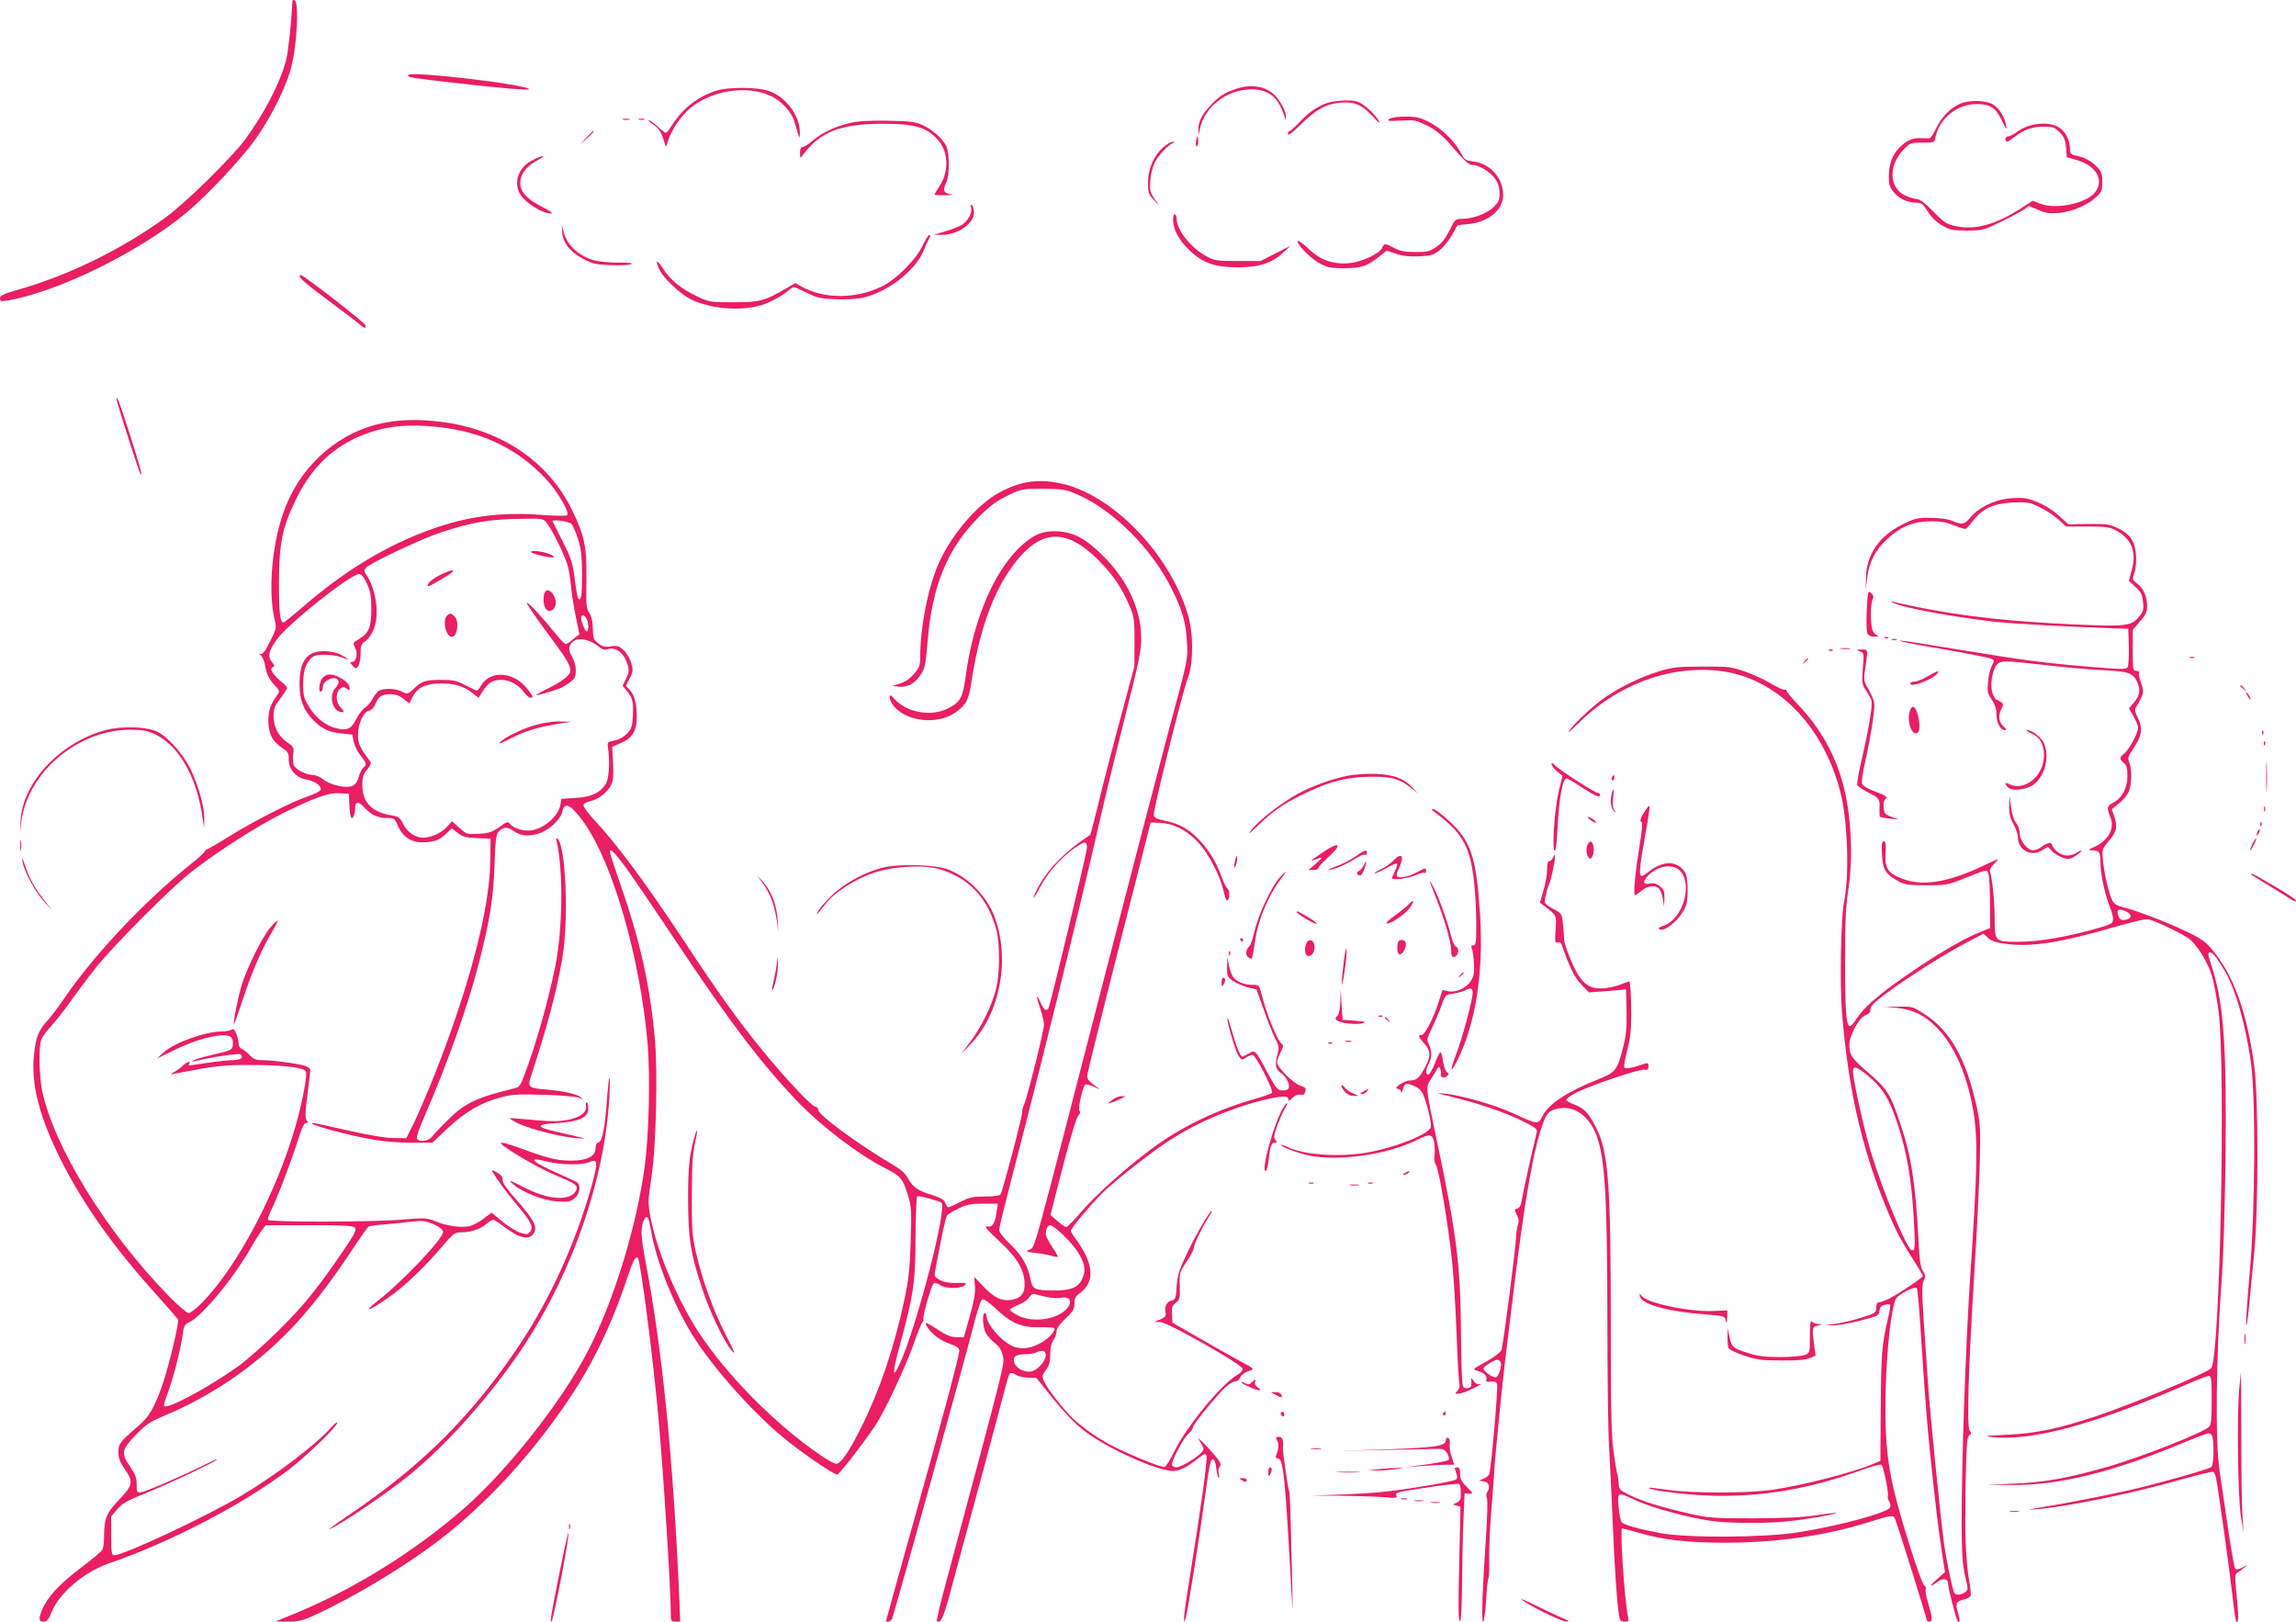 <?xml version="1.0" standalone="no"?>
<!DOCTYPE svg PUBLIC "-//W3C//DTD SVG 20010904//EN"
 "http://www.w3.org/TR/2001/REC-SVG-20010904/DTD/svg10.dtd">
<svg version="1.0" xmlns="http://www.w3.org/2000/svg"
 width="1280pt" height="904pt" viewBox="0 0 1280 904"
 preserveAspectRatio="xMidYMid meet">
<g transform="translate(0,904) scale(0.1,-0.1)"
fill="#e91e63" stroke="none">
<path d="M1630 9033 c-6 -124 -23 -282 -35 -328 -34 -129 -119 -293 -228 -442
-73 -99 -326 -348 -437 -430 -244 -180 -546 -328 -833 -409 -79 -23 -97 -31
-97 -47 0 -17 5 -18 43 -12 278 47 733 270 996 489 116 97 307 300 383 407 79
110 157 262 193 373 40 127 57 406 24 406 -5 0 -9 -3 -9 -7z"/>
<path d="M2276 8622 c-8 -13 13 -16 284 -47 246 -28 397 -40 390 -32 -25 28
-660 102 -674 79z"/>
<path d="M6895 8546 c-63 -20 -97 -41 -141 -88 -52 -53 -74 -97 -73 -140 l1
-33 7 35 c25 124 150 221 286 222 98 0 153 -44 186 -152 7 -24 7 -24 8 -2 1
31 -31 91 -66 125 -49 46 -127 59 -208 33z"/>
<path d="M3985 8532 c-104 -36 -185 -102 -248 -204 -10 -16 -21 -28 -26 -28
-4 0 -25 16 -45 35 -21 19 -43 35 -49 35 -6 0 4 -11 24 -24 34 -23 48 -46 65
-106 6 -23 8 -21 20 19 17 57 74 139 124 180 121 97 309 127 441 69 62 -26
124 -93 139 -150 7 -23 16 -54 20 -68 8 -23 8 -23 9 9 2 94 -77 201 -173 234
-68 23 -233 23 -301 -1z"/>
<path d="M7399 8466 c-57 -20 -102 -52 -153 -106 -26 -27 -51 -50 -56 -50 -6
0 -10 -8 -10 -17 0 -12 25 7 73 54 86 85 140 114 223 121 75 6 117 -12 174
-74 22 -24 40 -41 40 -38 0 15 -47 69 -83 95 -35 25 -49 29 -106 29 -36 -1
-82 -7 -102 -14z"/>
<path d="M10934 8464 c-56 -20 -111 -76 -141 -141 -14 -29 -30 -53 -36 -54 -7
-1 -28 0 -47 1 -49 2 -82 -13 -122 -54 -40 -41 -58 -92 -58 -164 0 -40 5 -57
27 -83 31 -37 78 -59 126 -59 30 0 38 -6 64 -49 20 -31 48 -59 79 -77 44 -26
58 -29 139 -29 87 0 94 2 189 48 54 26 111 57 128 68 l29 21 52 -22 c42 -19
63 -21 115 -17 75 7 164 45 210 90 28 27 32 37 32 84 0 46 -4 56 -33 86 -34
33 -66 50 -119 61 -23 5 -28 12 -28 37 0 47 -26 97 -62 119 -59 36 -167 24
-235 -26 -17 -13 -39 -24 -47 -24 -9 0 -16 -7 -16 -15 0 -22 13 -19 54 14 48
38 97 55 164 55 46 0 56 -4 84 -31 25 -26 32 -42 36 -85 l4 -54 58 -17 c107
-31 152 -113 100 -179 -48 -62 -217 -97 -304 -64 l-44 17 -63 -41 c-142 -92
-259 -124 -365 -101 -53 12 -66 20 -126 82 -44 45 -75 69 -90 69 -13 0 -42 9
-66 20 -90 41 -96 164 -12 254 38 40 40 41 106 41 68 0 68 0 74 30 22 106 121
185 230 185 75 0 107 -21 141 -93 24 -51 28 -56 23 -27 -8 46 -33 88 -66 113
-36 27 -128 32 -184 11z"/>
<path d="M7745 8377 c-15 -12 -6 -13 64 -9 76 4 86 2 145 -27 45 -22 80 -50
118 -92 102 -116 116 -129 140 -129 35 0 100 -41 125 -79 16 -23 23 -49 23
-79 0 -38 -5 -49 -35 -78 -39 -36 -115 -64 -175 -64 -36 0 -39 -3 -69 -64 -22
-44 -43 -72 -73 -92 -37 -26 -50 -29 -117 -29 -59 0 -85 5 -119 23 -53 27 -55
27 -67 0 -14 -32 -115 -79 -184 -85 -88 -8 -160 17 -224 78 -28 27 -55 48 -60
46 -19 -6 61 -91 113 -121 50 -28 63 -31 145 -31 97 1 125 10 198 68 l39 30
49 -17 c36 -13 71 -17 128 -15 71 4 83 7 118 35 21 17 52 55 68 85 l31 54 60
6 c113 11 194 79 194 163 -1 95 -73 175 -168 186 -42 5 -47 9 -69 50 -34 64
-109 136 -177 170 -49 25 -71 30 -131 30 -44 0 -78 -5 -90 -13z"/>
<path d="M3473 8373 c9 -2 25 -2 35 0 9 3 1 5 -18 5 -19 0 -27 -2 -17 -5z"/>
<path d="M3563 8373 c9 -2 23 -2 30 0 6 3 -1 5 -18 5 -16 0 -22 -2 -12 -5z"/>
<path d="M4742 8355 c-82 -18 -157 -53 -210 -98 -24 -21 -50 -37 -58 -37 -9 0
-14 -11 -14 -32 1 -32 1 -32 15 -13 96 130 211 175 447 175 173 0 235 -17 298
-80 68 -68 75 -182 16 -270 -14 -22 -26 -42 -26 -45 0 -3 28 -4 63 -3 35 1 48
3 29 5 -41 5 -48 22 -28 62 20 38 21 159 2 204 -17 41 -76 94 -135 121 -39 17
-70 21 -191 23 -98 2 -165 -2 -208 -12z"/>
<path d="M3269 8273 l-34 -38 38 34 c20 19 37 36 37 38 0 8 -8 0 -41 -34z"/>
<path d="M6668 8255 c-3 -14 -1 -28 3 -31 5 -3 9 9 9 25 0 38 -6 40 -12 6z"/>
<path d="M6486 8220 c-54 -47 -86 -122 -86 -197 0 -56 3 -66 30 -95 l31 -33
-27 40 c-23 35 -25 47 -21 100 2 33 14 78 25 100 21 41 75 98 102 108 12 4 12
6 -2 6 -10 1 -33 -13 -52 -29z"/>
<path d="M2972 8149 c-77 -38 -109 -115 -77 -183 24 -51 124 -116 178 -116 13
0 -7 15 -53 38 -80 40 -120 84 -120 131 0 48 34 94 90 124 61 32 46 37 -18 6z"/>
<path d="M5413 7886 c11 -28 -18 -83 -55 -102 -18 -10 -60 -26 -93 -35 l-60
-18 45 0 c89 -1 180 62 180 125 0 18 -5 36 -12 40 -8 5 -9 2 -5 -10z"/>
<path d="M6540 7814 c0 -54 33 -114 93 -171 74 -70 140 -93 267 -93 120 0 187
22 252 80 l43 40 -83 -42 -84 -43 -126 0 c-118 0 -131 2 -177 27 -84 44 -165
146 -165 207 0 11 -4 23 -10 26 -6 4 -10 -9 -10 -31z"/>
<path d="M3134 7747 c5 -63 44 -112 121 -152 50 -26 72 -30 149 -33 50 -2 101
0 114 5 15 6 -8 9 -70 9 -51 0 -113 6 -137 13 -90 26 -155 89 -172 170 -7 32
-8 31 -5 -12z"/>
<path d="M5141 7666 c-36 -74 -142 -181 -219 -220 -145 -73 -325 -75 -453 -4
l-35 20 -50 -29 c-121 -71 -148 -78 -294 -78 -132 0 -137 1 -204 33 -89 42
-151 93 -190 155 -35 56 -47 48 -17 -11 25 -48 116 -133 173 -161 127 -61 321
-69 433 -17 33 15 77 40 97 56 20 17 40 30 44 30 3 0 36 -14 72 -32 56 -28 78
-33 160 -36 55 -3 119 1 151 8 135 30 289 146 337 256 14 33 29 67 35 77 6 11
6 17 0 17 -6 0 -24 -29 -40 -64z"/>
<path d="M1670 7502 c0 -14 49 -55 191 -160 74 -55 143 -108 153 -117 18 -18
33 -15 21 5 -13 20 -301 244 -352 274 -7 4 -13 3 -13 -2z"/>
<path d="M650 6813 c0 -14 123 -399 132 -413 17 -27 0 37 -63 233 -52 163 -69
208 -69 180z"/>
<path d="M2147 6684 c-243 -44 -456 -222 -553 -464 -76 -186 -103 -470 -62
-639 10 -40 8 -48 -23 -110 -35 -70 -46 -83 -64 -75 -5 3 -2 -1 8 -9 10 -8 21
-32 24 -53 7 -48 23 -81 58 -118 24 -26 25 -30 11 -50 -38 -52 -49 -84 -50
-141 -1 -72 22 -118 77 -154 33 -22 37 -29 37 -67 0 -54 42 -101 99 -110 46
-7 86 -36 78 -57 -3 -8 -36 -25 -73 -37 -88 -30 -301 -138 -434 -221 -58 -36
-113 -69 -122 -72 -10 -4 -18 -10 -18 -15 0 -4 -37 -38 -82 -74 -251 -200
-535 -501 -703 -748 -32 -47 -73 -101 -91 -120 -48 -52 -64 -92 -74 -184 -19
-167 28 -351 154 -601 124 -245 296 -486 529 -743 61 -68 115 -130 119 -137 8
-14 -48 -252 -85 -360 -45 -130 -75 -182 -134 -233 -103 -87 -113 -100 -113
-147 0 -33 8 -55 35 -94 50 -72 47 -88 -31 -171 -72 -76 -83 -103 -84 -208 0
-29 -4 -61 -9 -71 -6 -10 -62 -58 -127 -106 -116 -89 -179 -157 -209 -228 -21
-51 -19 -67 8 -67 19 0 28 11 47 58 43 103 180 219 315 266 347 119 755 332
1011 528 100 78 264 236 264 257 0 6 -17 -7 -37 -30 -86 -95 -297 -256 -493
-374 -185 -112 -660 -335 -714 -335 -14 0 -16 17 -16 108 l0 108 34 41 c28 32
56 48 143 83 122 48 413 185 413 194 0 4 -39 -14 -87 -38 -129 -64 -321 -146
-343 -146 -16 0 -19 7 -18 45 0 36 -7 55 -36 98 -52 76 -49 95 30 177 59 61
77 73 167 111 127 52 285 140 400 223 246 176 426 373 645 706 42 63 80 118
86 122 5 3 48 10 95 13 47 4 115 11 151 15 57 7 71 5 118 -15 36 -17 52 -30
52 -43 0 -38 -226 -276 -362 -382 -104 -81 -39 -54 80 33 77 56 184 159 269
259 69 81 77 88 111 88 54 0 107 17 141 45 16 14 34 25 40 25 6 0 32 -16 58
-36 87 -67 142 -80 168 -40 23 35 4 74 -94 185 -56 64 -81 99 -79 114 2 15 -7
26 -31 41 -24 14 -32 15 -26 5 29 -49 77 -114 136 -185 79 -93 94 -124 75
-150 -12 -16 -18 -17 -55 -6 -22 7 -68 35 -101 63 l-59 49 -46 -34 c-25 -20
-61 -38 -81 -42 -47 -9 -125 2 -187 28 -49 19 -59 20 -188 9 -168 -14 -735
-15 -744 -1 -3 5 4 28 15 50 33 64 114 277 149 388 23 74 36 102 48 102 12 0
13 3 3 15 -10 12 -9 41 4 142 9 71 16 133 16 140 0 6 -15 16 -32 22 -43 13
-177 31 -234 31 -37 0 -50 5 -72 28 -15 16 -35 32 -44 35 -11 4 -18 17 -18 31
0 13 -6 37 -13 54 -10 23 -16 29 -27 22 -8 -6 -33 -10 -55 -10 -92 -1 -262
-62 -321 -115 l-39 -36 94 46 c51 26 127 55 169 66 126 32 167 23 160 -37 -3
-27 -8 -29 -101 -51 -54 -12 -106 -27 -115 -33 -15 -10 -15 -10 3 -6 95 24
249 46 257 38 18 -18 -2 -32 -45 -32 -23 0 -87 -7 -141 -15 -118 -18 -109 -17
-101 -5 11 18 -14 11 -34 -9 -11 -11 -32 -27 -48 -36 -27 -16 -27 -16 -3 -11
239 46 270 50 435 49 164 0 278 -12 299 -33 12 -12 -16 -166 -55 -303 -105
-370 -325 -787 -521 -987 -32 -33 -66 -60 -76 -60 -10 0 -61 44 -113 97 -347
357 -638 829 -704 1143 -17 81 -20 246 -5 285 5 14 29 47 53 73 25 26 73 87
108 137 35 49 99 135 143 190 96 121 408 435 526 529 142 113 376 263 524 336
185 90 250 112 312 108 l49 -3 3 -67 c3 -65 13 -86 26 -52 3 9 6 26 6 39 0 39
20 39 54 1 38 -41 72 -56 127 -56 35 0 40 -3 54 -37 33 -78 90 -109 180 -96
35 4 59 15 86 40 l38 35 33 -26 c28 -21 47 -26 108 -28 l75 -3 -2 -130 c-3
-265 -120 -707 -315 -1198 -39 -98 -90 -215 -112 -260 l-41 -82 -75 1 c-48 1
-140 17 -254 43 -98 22 -184 41 -190 41 -51 -2 188 -68 340 -94 49 -9 142 -16
207 -16 l117 0 90 84 c97 91 187 142 300 171 53 14 96 16 230 12 91 -2 179
-10 195 -16 27 -10 28 -10 11 3 -24 19 -100 35 -199 43 -87 7 -96 14 -79 66
98 301 148 491 178 673 35 210 18 616 -27 658 -9 8 -10 4 -6 -14 38 -164 34
-489 -7 -695 -42 -204 -108 -439 -176 -617 -17 -46 -27 -59 -48 -64 -215 -52
-280 -82 -377 -179 -39 -38 -78 -80 -87 -92 -20 -26 -75 -32 -84 -9 -3 8 15
61 40 117 131 301 245 622 306 861 62 244 81 364 87 548 4 127 9 169 21 182
24 28 50 31 80 9 42 -29 76 -35 133 -21 63 15 135 79 145 128 11 55 49 35 118
-61 164 -229 317 -765 357 -1242 14 -179 7 -496 -16 -670 -45 -342 -176 -768
-322 -1045 -147 -280 -443 -655 -682 -865 -273 -239 -609 -449 -936 -585
l-120 -49 70 -1 c57 0 82 6 140 32 228 104 508 273 703 422 266 204 519 480
727 791 137 205 241 424 329 692 26 77 40 102 52 90 15 -14 85 -560 114 -882
31 -348 70 -966 70 -1117 0 -23 4 -28 26 -28 l26 0 -6 153 c-34 769 -95 1372
-187 1854 -28 147 -29 193 -7 236 15 29 26 11 38 -66 27 -162 125 -410 229
-577 120 -193 356 -455 539 -599 102 -80 251 -181 269 -181 11 0 133 156 212
272 50 75 165 318 211 446 22 64 45 122 51 128 5 7 9 16 7 20 -5 19 46 196 58
201 7 3 23 -2 36 -11 28 -20 108 -21 134 -2 17 14 13 15 -41 14 -40 -1 -71 4
-94 16 -30 16 -33 21 -28 49 35 191 59 302 67 312 5 6 34 24 64 38 46 23 68
27 137 27 l82 0 -7 -45 c-9 -66 -23 -88 -53 -82 -18 3 -2 -17 66 -80 101 -94
140 -158 143 -236 3 -58 -21 -86 -79 -94 -51 -7 -92 14 -154 79 l-48 50 4 -48
c4 -36 -3 -80 -28 -169 l-34 -120 -41 1 c-30 0 -57 11 -104 42 -34 23 -64 39
-66 37 -8 -8 27 -53 60 -78 18 -14 53 -32 78 -40 30 -10 46 -21 48 -34 3 -21
-98 -399 -284 -1060 -68 -243 -124 -445 -124 -448 0 -13 29 -3 34 13 65 217
400 1424 454 1635 21 83 40 141 49 144 8 3 38 -18 73 -51 84 -81 145 -107 243
-105 43 1 80 -1 84 -4 11 -12 -27 -56 -69 -80 -54 -31 -101 -40 -147 -27 -63
17 -161 123 -161 175 0 8 -4 15 -10 15 -15 0 -12 -77 5 -109 8 -16 30 -41 50
-57 25 -20 39 -41 45 -69 11 -50 26 8 -315 -1263 -32 -117 -55 -216 -52 -219
19 -18 37 20 70 143 119 439 279 1033 302 1124 14 58 30 109 35 114 5 5 19 2
34 -8 14 -9 45 -16 69 -16 l44 0 93 -116 c57 -71 122 -139 168 -175 121 -97
411 -229 501 -229 37 0 79 21 143 72 33 25 39 27 44 13 7 -17 -32 -300 -91
-663 -19 -118 -35 -226 -34 -240 l1 -27 8 25 c11 31 82 484 113 715 18 132 26
170 37 170 10 0 17 -15 20 -47 3 -26 9 -51 14 -55 4 -4 5 4 1 20 -5 16 -2 33
5 42 10 12 5 23 -28 62 -22 27 -52 59 -67 73 l-27 25 18 -32 c18 -31 18 -32
-1 -53 -25 -28 -114 -80 -137 -80 -9 0 -20 5 -24 11 -9 15 65 157 94 179 12
10 22 24 22 32 0 18 143 192 189 231 18 15 40 27 49 27 10 0 22 10 27 23 6 12
25 27 44 33 37 12 38 11 -43 55 -28 15 -125 69 -215 121 l-165 95 -2 46 c-3
39 1 49 21 65 23 18 24 26 22 94 -2 72 -1 76 38 134 22 32 40 68 41 79 1 21
42 106 80 167 14 21 22 38 19 38 -10 0 -82 -122 -134 -230 -48 -100 -56 -125
-61 -190 -4 -64 -8 -75 -25 -79 -28 -5 -44 -32 -38 -63 5 -24 1 -30 -28 -43
l-34 -14 35 -1 c41 -2 453 -235 458 -260 1 -9 -12 -24 -30 -34 -93 -56 -286
-291 -355 -434 -19 -40 -42 -76 -50 -79 -14 -6 -164 54 -278 110 -76 37 -167
99 -224 151 -58 53 -153 174 -170 215 -13 29 -12 35 10 64 18 24 24 45 24 87
0 36 6 64 18 80 9 13 17 35 17 48 0 16 17 40 50 71 42 40 50 53 50 84 0 29 6
41 31 59 64 47 75 117 34 207 -14 29 -39 70 -55 91 -17 21 -30 43 -30 49 0 12
90 122 164 199 53 56 256 218 362 289 155 105 348 190 537 238 113 28 154 29
149 5 -2 -10 6 -6 22 9 16 15 32 22 45 18 12 -3 22 1 25 10 10 26 7 31 -27 42
-39 13 -127 102 -127 129 0 10 9 36 20 57 12 24 16 41 10 43 -24 8 -87 160
-120 290 -10 41 -12 42 -51 42 -47 0 -94 22 -109 51 -6 11 -15 39 -20 62 l-8
42 -1 -55 c-1 -52 1 -56 33 -78 19 -13 56 -29 83 -36 l48 -12 41 -115 c22 -63
51 -134 63 -159 22 -41 23 -48 12 -92 -15 -55 -9 -81 23 -101 13 -9 29 -30 36
-47 15 -37 3 -52 -39 -48 -20 2 -34 22 -76 101 -66 124 -68 126 -104 104 -16
-9 -32 -17 -35 -17 -11 0 -34 57 -57 139 -13 46 -24 80 -26 75 -5 -15 44 -184
62 -210 16 -24 18 -25 40 -10 14 9 31 16 38 16 17 0 120 -201 108 -213 -4 -4
-55 -22 -112 -38 -207 -60 -404 -157 -560 -274 -146 -109 -308 -254 -387 -346
-42 -49 -81 -89 -87 -89 -7 0 -29 15 -50 33 l-39 34 69 268 c42 162 76 276 86
286 11 11 14 20 7 27 -10 10 16 129 32 145 4 5 27 -1 51 -12 24 -12 36 -16 25
-9 -51 35 -66 51 -65 71 0 12 80 335 177 717 l177 695 55 -2 c73 -4 145 -40
209 -108 57 -60 123 -186 142 -271 7 -30 15 -54 19 -54 15 0 18 54 5 65 -8 5
-24 36 -35 68 -30 81 -64 138 -117 197 -58 64 -115 98 -195 114 -49 10 -64 17
-66 32 -4 26 162 695 190 764 32 81 32 256 -1 359 -105 340 -423 666 -707 726
-127 27 -223 13 -338 -48 -128 -67 -277 -243 -347 -407 -58 -136 -99 -350 -99
-514 0 -45 -5 -58 -34 -92 -22 -26 -50 -46 -78 -54 l-43 -14 34 -4 c49 -5 88
15 121 63 27 40 30 53 41 186 24 307 109 517 279 690 67 68 102 94 165 125 79
39 80 39 200 39 111 -1 125 -3 190 -31 200 -86 418 -304 528 -528 59 -119 77
-182 84 -291 6 -103 10 -83 -105 -510 -44 -165 -207 -788 -361 -1385 -404
-1568 -380 -1479 -410 -1495 -25 -12 -23 -13 34 -20 33 -3 73 -11 89 -16 16
-5 31 -7 33 -5 2 2 -12 27 -32 56 -19 28 -35 60 -35 70 0 29 11 50 25 50 21 0
120 -96 153 -148 39 -62 47 -101 28 -145 -22 -54 -64 -72 -168 -71 -99 1 -113
8 -123 62 -14 74 -47 133 -111 194 -37 35 -64 70 -64 81 0 11 29 131 64 266
156 595 376 1486 496 2011 28 124 92 387 142 585 79 310 91 371 90 440 -1 158
-78 323 -211 455 -96 96 -161 131 -251 138 -78 5 -130 -13 -197 -72 -154 -135
-274 -408 -318 -726 -18 -131 -29 -153 -100 -189 -91 -47 -226 -25 -296 50
-25 27 -29 28 -29 11 0 -10 9 -31 20 -45 72 -91 248 -110 349 -37 59 43 72 69
88 177 40 257 106 453 202 600 163 246 314 265 511 64 79 -81 125 -150 169
-253 24 -58 26 -74 26 -198 l-1 -135 -71 -265 c-40 -146 -95 -357 -122 -469
-28 -112 -51 -204 -53 -205 -131 -84 -235 -189 -286 -284 -19 -35 -32 -65 -30
-67 2 -2 18 24 36 58 40 78 109 158 185 214 62 45 77 47 77 8 0 -25 -205 -880
-215 -896 -12 -19 -26 -8 -45 34 -25 56 -25 35 0 -38 11 -32 20 -71 20 -87 0
-33 -94 -411 -112 -448 -6 -14 -11 -30 -9 -37 3 -18 -110 -446 -121 -461 -7
-8 -38 -12 -88 -12 -66 0 -86 -4 -136 -30 -32 -16 -62 -30 -67 -30 -4 0 -12
11 -17 24 -7 19 -25 29 -82 47 -76 24 -101 43 -130 97 -9 18 -38 44 -64 59
-215 127 -434 288 -434 319 0 8 -6 14 -14 14 -19 0 -173 164 -295 314 -140
172 -249 324 -428 596 -231 349 -378 547 -517 697 -33 36 -56 69 -53 77 3 7
20 16 38 20 42 8 95 49 115 88 13 25 15 51 12 124 l-5 91 48 21 c64 27 89 67
89 147 0 73 -13 121 -40 150 l-21 22 21 41 c19 35 20 46 10 83 -6 23 -25 56
-41 72 -27 26 -35 29 -72 24 -35 -5 -48 -2 -72 17 -26 21 -29 30 -30 82 -1 40
-7 68 -20 88 -17 25 -18 45 -16 181 3 184 -9 246 -79 390 -132 273 -399 453
-735 494 -116 14 -211 13 -308 -5z m300 -25 c248 -27 445 -124 601 -294 63
-69 129 -182 114 -197 -5 -5 -71 -4 -148 2 -226 16 -402 -7 -608 -80 -253 -90
-487 -232 -729 -443 -49 -42 -92 -77 -97 -77 -19 0 -25 59 -25 230 1 207 19
299 89 444 91 191 213 308 391 376 123 46 244 58 412 39z m601 -534 c35 -45
109 -198 120 -250 6 -27 14 -80 17 -118 4 -37 15 -109 26 -160 l19 -92 -33
-27 c-17 -15 -37 -28 -43 -28 -6 0 -32 26 -57 58 -71 88 -154 178 -160 172 -3
-3 43 -72 103 -153 117 -157 140 -194 140 -226 0 -24 -43 -58 -127 -100 -35
-17 -63 -33 -63 -36 0 -4 84 20 129 37 14 5 41 21 58 34 28 21 33 31 33 67 0
25 -9 56 -21 76 -25 41 -19 72 16 91 31 16 90 1 132 -34 19 -16 34 -21 47 -16
49 17 96 -19 116 -89 8 -29 6 -43 -10 -75 l-19 -39 24 -29 c32 -38 38 -64 33
-143 -3 -54 -8 -69 -33 -95 -17 -18 -44 -33 -69 -38 -40 -8 -41 -9 -36 -42 11
-78 5 -175 -14 -202 -32 -49 -81 -71 -167 -76 l-79 -5 -6 -34 c-13 -69 -105
-143 -178 -143 -43 0 -87 16 -103 37 -12 15 -17 13 -60 -18 -41 -28 -58 -34
-114 -37 -65 -4 -68 -3 -108 33 l-41 37 -32 -35 c-31 -32 -87 -57 -131 -57
-41 0 -89 33 -109 76 -18 36 -26 43 -62 48 -113 18 -166 73 -166 169 0 46 5
61 27 87 18 22 24 36 17 45 -60 80 -68 99 -68 149 0 62 31 130 61 134 12 2 26
16 34 33 19 47 36 59 84 59 32 0 51 -7 75 -26 17 -15 32 -25 33 -23 1 2 9 17
17 34 28 53 73 75 157 75 79 0 126 -14 179 -55 l32 -25 22 35 c30 48 57 65
105 65 47 0 94 -26 126 -69 13 -17 29 -31 36 -31 19 0 16 8 -19 52 -74 94
-204 103 -255 18 -9 -16 -20 -30 -24 -30 -4 0 -33 14 -64 30 -50 26 -68 30
-137 30 -86 0 -107 -7 -154 -52 -31 -29 -33 -29 -62 -14 -41 21 -116 21 -137
0 -8 -9 -22 -28 -30 -43 -8 -16 -25 -36 -39 -45 -14 -9 -37 -38 -50 -65 -28
-55 -50 -65 -110 -51 -58 13 -117 59 -153 120 -29 47 -33 63 -33 121 0 75 11
113 42 147 18 18 32 22 80 22 32 0 74 -7 93 -14 47 -20 44 -11 -5 14 -25 13
-59 20 -93 20 -97 0 -137 -54 -137 -185 0 -87 21 -142 76 -199 48 -49 88 -68
159 -75 l59 -6 8 -40 c5 -22 22 -57 38 -77 34 -42 36 -51 15 -68 -8 -7 -20
-30 -25 -52 -14 -51 -45 -64 -118 -48 -29 6 -65 22 -81 36 -16 13 -41 24 -56
24 -36 0 -93 28 -106 52 -6 11 -8 39 -5 62 6 39 4 42 -29 65 -52 35 -79 85
-80 146 0 45 5 58 37 100 21 27 38 53 38 60 0 6 -13 21 -30 33 -16 13 -37 34
-47 48 -14 21 -14 27 -3 34 12 7 11 12 -3 28 -27 30 -20 64 27 128 63 88 411
364 458 364 13 0 26 -16 43 -52 20 -44 25 -69 25 -141 0 -102 -13 -135 -65
-167 -40 -25 -39 -21 -24 -54 15 -31 4 -76 -18 -76 -14 0 -14 -2 3 -21 17 -19
19 -19 31 -3 7 10 13 41 13 70 0 45 4 54 26 69 14 9 35 37 46 63 36 81 15 233
-44 314 -9 13 -9 20 1 32 22 26 311 163 422 199 174 57 268 73 451 75 114 2
117 1 136 -23z m137 -5 c8 -7 25 -45 37 -84 18 -57 22 -96 23 -198 0 -118 -5
-151 -22 -135 -3 4 -12 53 -19 110 -12 90 -19 114 -66 206 -29 58 -55 109 -57
114 -5 14 86 2 104 -13z m85 -529 c12 -24 13 -71 1 -71 -9 0 -31 53 -31 76 0
20 18 17 30 -5z m223 -1393 c41 -57 169 -245 284 -418 289 -434 463 -663 658
-869 138 -146 351 -308 507 -387 78 -39 92 -56 120 -148 19 -63 20 -85 15
-255 -5 -153 -11 -211 -35 -326 -57 -268 -138 -506 -242 -715 -68 -135 -113
-200 -138 -200 -10 0 -51 22 -91 50 -253 174 -520 445 -678 686 -121 187 -230
448 -267 641 -14 77 -14 89 5 215 27 170 37 599 19 787 -27 286 -81 532 -181
821 -33 96 -63 185 -66 198 -11 45 17 20 90 -80z m1756 -1863 c32 -33 -141
-699 -234 -900 -41 -88 -41 -48 0 100 77 282 89 357 89 605 1 124 5 228 9 231
8 6 125 -26 136 -36z m-3270 -139 c10 -11 -3 -37 -65 -128 -144 -211 -218
-303 -359 -443 -80 -80 -180 -168 -232 -205 -170 -120 -390 -237 -408 -218 -3
3 6 35 20 71 30 81 74 251 83 326 6 49 11 57 37 70 74 35 251 250 350 426 16
28 39 65 52 83 l24 32 243 0 c198 0 246 -3 255 -14z m3861 -387 c24 -5 58 -7
75 -3 47 8 65 -18 38 -54 -48 -67 -195 -90 -280 -44 -24 12 -43 26 -43 31 0 4
20 16 45 26 25 9 53 28 62 42 12 18 22 23 37 18 12 -4 41 -11 66 -16z m-10
-323 c0 -33 -44 -83 -80 -91 -38 -8 -88 18 -96 51 -8 32 7 43 61 45 22 0 49 4
60 9 37 16 55 12 55 -14z"/>
<path d="M2960 5963 c0 -10 119 -37 127 -29 3 3 -7 11 -23 17 -41 16 -104 23
-104 12z"/>
<path d="M2452 5834 c-29 -14 -57 -35 -63 -46 -14 -26 -7 -24 86 31 79 46 62
57 -23 15z"/>
<path d="M3036 5735 c-10 -27 -7 -70 7 -89 17 -23 45 -11 54 22 11 47 -44 109
-61 67z"/>
<path d="M2492 5608 c-27 -27 -6 -118 27 -118 31 0 43 87 15 114 -19 19 -26
20 -42 4z"/>
<path d="M1796 5258 c-18 -25 -22 -83 -6 -73 6 3 10 14 10 24 0 40 73 70 87
35 3 -8 -4 -25 -16 -38 -41 -43 -17 -136 36 -136 14 0 12 4 -7 25 -28 29 -31
78 -7 103 15 14 21 15 38 4 19 -12 20 -11 17 10 -4 27 -70 68 -110 68 -17 0
-33 -9 -42 -22z"/>
<path d="M2980 4997 c-80 -24 -169 -69 -195 -97 -9 -10 21 2 67 26 78 40 147
61 278 82 l55 9 -65 1 c-40 1 -93 -8 -140 -21z"/>
<path d="M3872 2703 c-29 -102 -36 -168 -36 -348 1 -219 13 -300 75 -488 44
-136 124 -305 169 -357 23 -27 15 -6 -35 91 -70 137 -132 309 -167 465 -19 85
-22 128 -21 309 0 156 4 229 16 284 18 80 17 106 -1 44z"/>
<path d="M11188 6260 c-76 -10 -161 -53 -200 -101 -35 -43 -48 -46 -104 -23
-25 11 -69 17 -121 17 -74 1 -87 -2 -156 -36 -129 -64 -200 -166 -204 -292
l-2 -70 9 66 c10 85 45 153 109 212 74 70 144 99 239 101 60 1 90 -4 134 -22
31 -13 61 -22 66 -20 6 1 25 23 43 47 52 67 115 95 222 100 82 3 93 1 151 -28
34 -16 80 -47 103 -68 l41 -38 118 0 c104 0 124 -3 161 -22 86 -46 115 -119
88 -219 l-17 -62 37 -34 c32 -29 38 -42 42 -84 5 -43 2 -54 -22 -82 -44 -52
-72 -56 -356 -43 -361 16 -616 44 -875 96 -67 14 -130 27 -140 31 -15 4 -16 3
-4 -4 40 -26 315 -78 562 -107 107 -12 412 -29 683 -38 l70 -2 3 -100 c1 -55
-2 -107 -7 -115 -8 -12 -36 -12 -213 3 -259 22 -364 36 -736 97 -167 28 -309
50 -315 49 -22 -2 57 -18 268 -54 116 -20 220 -41 233 -46 22 -9 22 -10 6 -41
-9 -17 -19 -57 -21 -90 -5 -51 -3 -63 21 -98 18 -27 26 -53 26 -83 0 -46 22
-87 47 -87 12 0 11 4 -5 18 -28 24 -34 62 -16 97 14 27 14 31 -2 42 -10 7 -21
13 -25 13 -3 0 -12 14 -19 30 -17 40 -6 127 19 160 23 30 31 30 286 1 99 -11
239 -24 310 -27 146 -7 168 -16 192 -71 17 -43 12 -71 -23 -112 l-25 -30 25
-44 c14 -24 26 -53 26 -63 0 -30 -49 -121 -76 -143 -29 -23 -30 -32 -4 -54 16
-13 20 -29 20 -75 0 -66 -30 -121 -80 -147 -34 -18 -36 -28 -15 -80 27 -63
-12 -133 -95 -169 -27 -12 -30 -15 -13 -16 47 0 53 -9 53 -72 0 -61 27 -185
55 -251 8 -20 15 -48 15 -61 0 -22 -8 -27 -67 -45 -177 -52 -340 -81 -465 -81
-127 0 -128 1 -128 133 0 93 -13 217 -26 259 -3 10 6 27 23 42 15 14 25 26 22
26 -3 0 -49 -20 -102 -45 -183 -85 -321 -106 -431 -64 -80 30 -99 57 -94 142
3 52 1 67 -10 67 -11 0 -13 -16 -10 -74 4 -84 20 -110 93 -149 34 -19 56 -22
155 -22 110 0 119 2 210 38 136 54 128 53 136 21 5 -16 8 -89 8 -163 l1 -134
-75 -31 c-92 -39 -246 -131 -400 -239 -147 -102 -231 -175 -267 -232 -15 -25
-33 -45 -40 -45 -21 0 -27 87 -27 370 0 211 4 300 17 381 30 186 18 431 -30
604 -44 161 -127 308 -243 430 -39 41 -70 79 -70 85 0 6 -4 8 -10 5 -5 -3 -39
12 -76 34 -36 22 -103 53 -148 68 -76 26 -91 28 -236 27 -138 0 -164 -3 -243
-27 -99 -31 -204 -81 -292 -140 -67 -45 -176 -146 -208 -192 -11 -16 10 1 47
38 218 218 505 327 785 298 317 -33 584 -298 681 -677 41 -158 51 -468 20
-614 -17 -82 -24 -455 -11 -615 34 -420 109 -752 242 -1076 53 -131 82 -187
161 -310 26 -42 48 -79 48 -82 0 -9 -135 -99 -187 -126 -23 -11 -49 -21 -58
-21 -10 0 -15 -10 -15 -30 0 -28 -4 -30 -82 -55 -46 -15 -112 -30 -148 -35
-63 -7 -64 -7 -15 -8 28 -1 97 11 155 26 99 26 105 28 108 54 2 20 10 30 28
34 14 4 28 4 31 1 3 -3 -2 -37 -11 -74 -35 -147 -39 -203 -41 -497 l-2 -300
-44 -18 c-108 -46 -383 -117 -558 -143 -134 -20 -453 -20 -585 0 -55 8 -101
13 -103 11 -12 -11 193 -38 328 -43 291 -11 565 35 862 144 56 20 102 32 107
27 11 -12 41 -164 35 -175 -3 -4 0 -17 6 -27 7 -11 10 -26 6 -35 -11 -29 -284
-103 -512 -139 -190 -30 -618 -32 -765 -5 -123 23 -207 46 -220 62 -5 6 -13
44 -16 83 -8 87 -8 87 98 37 84 -40 305 -99 430 -115 100 -12 290 -13 413 -1
98 10 278 41 272 47 -2 2 -53 -4 -113 -13 -78 -12 -177 -16 -349 -17 -226 0
-247 2 -360 27 -154 35 -266 70 -335 105 -50 25 -55 30 -56 62 -1 19 -4 42 -7
50 -3 8 -13 65 -21 125 -13 90 -16 222 -16 715 0 776 -13 956 -80 1090 -43 86
-70 114 -125 133 -21 8 -41 19 -43 25 -2 6 24 25 57 42 85 42 351 132 379 127
17 -3 22 0 22 18 0 22 -2 22 -37 10 -64 -21 -92 -25 -98 -15 -3 5 4 46 16 92
16 60 23 113 23 193 1 97 -5 195 -11 195 -1 0 -25 -9 -53 -20 -28 -11 -74 -20
-104 -20 -61 0 -93 20 -130 79 -29 47 -76 165 -76 193 -1 13 -3 50 -6 83 -6
61 -6 61 -56 89 -49 28 -50 29 -43 65 4 20 12 50 19 66 14 31 37 140 35 166 0
8 -4 4 -9 -8 -5 -13 -15 -23 -22 -23 -9 0 -13 -15 -13 -47 0 -27 -9 -79 -20
-116 l-20 -69 25 -19 c70 -54 68 -49 62 -132 -4 -69 -3 -77 12 -71 10 4 18 0
22 -12 47 -133 70 -180 109 -221 l43 -45 74 5 c40 3 87 7 103 9 l30 3 3 -119
c2 -94 -2 -136 -18 -199 -33 -132 -43 -145 -136 -182 -178 -71 -280 -138 -315
-207 -25 -48 -25 -48 -164 16 -104 48 -291 101 -385 110 -48 4 -45 3 30 -15
147 -35 302 -87 399 -134 82 -40 93 -48 88 -68 -3 -12 -21 -91 -41 -176 -19
-85 -38 -174 -42 -199 -5 -31 -12 -46 -25 -49 -17 -5 -17 -7 -3 -35 11 -22 13
-37 5 -61 -5 -18 -9 -46 -9 -63 -1 -54 -72 -608 -82 -631 -5 -12 -43 -41 -86
-64 -74 -41 -76 -43 -50 -50 37 -10 58 -29 53 -49 -3 -13 2 -15 24 -12 21 3
31 -1 35 -13 7 -17 -33 -476 -44 -503 -2 -7 -16 -19 -31 -25 l-26 -11 28 -4
c28 -4 37 -31 18 -61 -5 -8 -6 -22 -2 -30 5 -9 3 -101 -4 -206 -21 -310 -27
-485 -17 -485 5 0 13 53 17 117 3 65 10 122 13 128 4 5 5 53 4 105 -1 52 4
181 13 285 9 105 16 199 16 210 -1 27 47 509 60 610 5 44 23 193 40 330 67
560 117 847 171 992 22 60 34 72 83 83 81 18 159 -29 204 -123 57 -121 71
-319 72 -1042 0 -308 4 -627 9 -710 5 -82 14 -269 20 -415 10 -259 26 -485 37
-542 4 -22 11 -28 30 -28 22 0 24 3 19 27 -20 98 -46 493 -33 493 4 0 45 -11
91 -24 136 -40 275 -56 477 -56 294 0 566 39 808 115 129 40 136 41 146 17 18
-46 175 -547 175 -558 0 -8 7 -14 15 -14 20 0 19 20 -5 102 -12 37 -18 73 -14
79 3 6 -1 16 -9 22 -19 14 -137 389 -171 541 -39 169 -50 314 -43 566 6 216
32 443 56 489 14 26 108 74 117 60 4 -6 13 -102 20 -213 27 -417 35 -516 54
-706 29 -283 48 -441 67 -559 l16 -105 -43 -38 c-46 -41 -47 -51 0 -17 31 24
60 20 60 -8 0 -24 46 -202 54 -210 14 -14 14 6 1 49 -15 52 -11 61 38 73 16 4
31 13 33 20 3 7 -2 50 -10 96 -13 67 -23 261 -19 362 1 9 1 41 0 70 0 28 1
121 4 205 3 119 7 155 18 162 12 7 12 11 2 24 -17 21 -8 335 25 871 14 220 28
497 31 615 5 195 3 224 -16 315 -59 272 -148 431 -296 524 -62 40 -67 41 -142
39 l-78 -1 70 -6 c88 -8 152 -39 220 -107 100 -101 171 -262 206 -467 26 -151
23 -332 -16 -902 -27 -399 -50 -1071 -49 -1410 1 -158 5 -217 19 -279 18 -77
18 -79 0 -92 -22 -17 -51 -18 -60 -3 -9 13 -43 175 -55 259 -19 130 -79 729
-90 885 -6 88 -17 252 -25 365 -11 168 -11 210 0 232 11 22 10 30 -5 53 -13
20 -19 58 -24 163 -16 319 -41 480 -103 662 -56 165 -72 189 -177 280 -95 82
-106 98 -106 158 0 50 53 147 89 162 22 9 30 18 28 33 -1 16 19 37 85 87 118
88 331 223 450 285 l96 50 25 -23 c19 -18 44 -26 104 -34 141 -18 298 7 597
93 110 32 180 48 196 44 37 -9 185 -80 221 -106 44 -31 106 -130 130 -208 11
-36 27 -124 37 -196 41 -320 8 -1944 -41 -1992 -30 -30 -434 -198 -642 -268
-208 -69 -336 -96 -495 -103 -121 -5 -135 -7 -85 -13 223 -24 574 71 1077 290
64 28 124 51 132 51 14 0 16 -19 16 -134 0 -104 -3 -138 -14 -149 -34 -34
-369 -166 -560 -222 -223 -64 -348 -87 -521 -95 l-160 -7 141 -1 c257 -3 557
70 938 228 78 33 150 60 158 60 22 0 28 -21 28 -105 0 -46 -5 -76 -12 -83 -16
-13 -299 -93 -443 -126 -152 -34 -348 -73 -490 -96 -89 -15 -102 -18 -50 -14
174 13 549 90 825 169 88 25 164 43 169 40 5 -3 12 -18 15 -33 11 -52 75 -508
91 -652 9 -80 19 -147 21 -149 14 -14 15 24 4 136 -12 119 -12 128 5 137 9 6
27 19 39 29 20 17 20 17 -11 0 -21 -12 -35 -14 -42 -8 -5 6 -26 123 -45 260
-20 138 -39 266 -42 285 -25 159 -20 644 11 1055 10 124 18 401 22 675 7 624
-9 870 -73 1070 -28 88 -28 90 -10 90 13 0 42 -38 83 -110 56 -97 109 -282
140 -490 29 -187 26 -841 -5 -1186 -13 -143 -22 -274 -20 -290 2 -16 9 30 16
101 7 72 20 207 29 300 24 243 24 869 0 1045 -41 300 -115 505 -238 651 -32
38 -61 59 -137 95 -111 53 -272 115 -350 135 -40 10 -57 20 -66 39 -19 36 -44
145 -52 220 -6 64 -6 66 30 109 46 54 52 80 34 136 l-15 44 38 31 c22 17 46
44 54 61 19 35 22 129 6 168 -11 25 -8 33 22 78 48 71 54 112 26 170 -18 36
-20 49 -10 62 6 9 19 32 28 51 14 32 14 39 -1 83 -9 26 -14 52 -11 57 3 6 -3
10 -14 10 -20 0 -21 6 -21 114 l0 115 40 46 c32 37 40 54 40 86 0 53 -21 101
-56 126 -27 20 -28 22 -15 61 8 23 12 65 9 99 -5 75 -34 117 -102 149 -45 22
-63 24 -163 23 l-112 -2 -48 44 c-54 51 -139 94 -198 102 -22 3 -66 1 -97 -3z
m667 -2302 c33 -15 29 -42 -8 -46 -21 -3 -29 2 -36 20 -15 39 -1 47 44 26z
m-1441 -915 c83 -70 120 -130 166 -272 51 -154 76 -306 89 -521 9 -165 8 -180
-10 -180 -26 0 -161 325 -230 551 -37 123 -99 403 -99 447 0 33 22 27 84 -25z
m-2048 -1597 c8 -22 -11 -81 -27 -84 -17 -3 -69 34 -69 49 0 11 60 49 78 49 7
0 15 -6 18 -14z"/>
<path d="M10407 5638 c-3 -62 -1 -121 4 -130 7 -12 21 -18 42 -17 18 1 24 3
14 6 -10 3 -22 16 -28 29 -12 33 -12 150 1 173 7 14 5 23 -9 35 -17 16 -18 12
-24 -96z"/>
<path d="M10508 5483 c7 -3 16 -2 19 1 4 3 -2 6 -13 5 -11 0 -14 -3 -6 -6z"/>
<path d="M10548 5473 c6 -2 18 -2 25 0 6 3 1 5 -13 5 -14 0 -19 -2 -12 -5z"/>
<path d="M10263 5423 c15 -2 37 -2 50 0 12 2 0 4 -28 4 -27 0 -38 -2 -22 -4z"/>
<path d="M10198 5413 c7 -3 16 -2 19 1 4 3 -2 6 -13 5 -11 0 -14 -3 -6 -6z"/>
<path d="M10369 5409 c23 -9 23 -11 16 -95 -6 -80 -5 -88 17 -122 14 -20 28
-45 31 -56 8 -22 -13 -151 -54 -330 -17 -71 -28 -135 -25 -142 3 -7 29 -25 58
-40 65 -32 69 -38 66 -91 -1 -24 0 -44 3 -47 2 -2 29 -6 59 -10 49 -5 51 -4
20 5 -19 6 -41 15 -47 21 -15 12 -17 74 -3 83 17 11 3 21 -60 44 -33 12 -64
30 -68 39 -6 11 1 62 20 142 15 69 33 168 40 221 12 102 15 90 -39 192 -12 22
-13 40 -4 96 16 101 16 101 -21 100 -31 0 -32 -1 -9 -10z"/>
<path d="M12208 5373 c6 -2 18 -2 25 0 6 3 1 5 -13 5 -14 0 -19 -2 -12 -5z"/>
<path d="M10059 5353 c-13 -16 -12 -17 4 -4 16 13 21 21 13 21 -2 0 -10 -8
-17 -17z"/>
<path d="M10745 5269 c-27 -16 -60 -29 -72 -29 -13 0 -23 -5 -23 -11 0 -23
121 21 149 55 19 22 4 18 -54 -15z"/>
<path d="M12490 5216 c0 -2 8 -10 18 -17 15 -13 16 -12 3 4 -13 16 -21 21 -21
13z"/>
<path d="M12530 5160 c6 -11 13 -20 16 -20 2 0 0 9 -6 20 -6 11 -13 20 -16 20
-2 0 0 -9 6 -20z"/>
<path d="M10644 5066 c-11 -61 17 -129 46 -111 25 15 2 145 -26 145 -7 0 -16
-15 -20 -34z"/>
<path d="M593 4971 c-252 -64 -467 -291 -478 -505 l-4 -71 8 65 c36 275 315
511 603 512 71 0 95 -4 140 -24 134 -62 234 -236 267 -464 l9 -59 1 46 c2 67
-33 192 -78 284 -46 92 -137 190 -198 212 -63 23 -188 25 -270 4z"/>
<path d="M11325 4951 c50 -22 70 -59 70 -126 -2 -113 -111 -200 -196 -155 -24
13 -25 -2 -1 -22 22 -20 102 -10 140 19 62 47 89 153 58 228 -15 34 -67 75
-96 75 -8 0 3 -9 25 -19z"/>
<path d="M12611 4954 c0 -11 3 -14 6 -6 3 7 2 16 -1 19 -3 4 -6 -2 -5 -13z"/>
<path d="M12621 4894 c0 -11 3 -14 6 -6 3 7 2 16 -1 19 -3 4 -6 -2 -5 -13z"/>
<path d="M12634 4705 c0 -77 2 -107 3 -67 2 40 2 103 0 140 -2 37 -3 4 -3 -73z"/>
<path d="M8650 4779 c0 -8 14 -25 30 -39 l31 -25 -21 -85 c-23 -95 -39 -323
-23 -333 6 -4 12 41 16 121 9 172 28 282 50 282 7 0 46 -22 87 -50 74 -49 100
-59 100 -40 0 6 -5 10 -12 10 -16 0 -215 128 -239 153 -14 15 -19 17 -19 6z"/>
<path d="M7515 4716 c-90 -18 -204 -59 -283 -103 -89 -49 -215 -147 -253 -196
-27 -35 -21 -31 37 24 81 77 133 113 229 162 159 80 261 107 407 107 113 0
153 -13 218 -65 l35 -29 -30 33 c-46 51 -105 73 -205 77 -47 2 -116 -3 -155
-10z"/>
<path d="M8986 4705 c-3 -8 -1 -15 4 -15 6 0 10 7 10 15 0 8 -2 15 -4 15 -2 0
-6 -7 -10 -15z"/>
<path d="M8986 4618 c-11 -43 -6 -85 12 -99 15 -13 16 -12 3 4 -10 12 -12 32
-8 67 6 53 3 65 -7 28z"/>
<path d="M11201 4549 c-1 -42 5 -68 24 -103 14 -26 25 -60 25 -75 0 -69 74
-109 133 -72 l34 21 23 -25 c13 -14 41 -30 62 -37 33 -10 41 -8 72 13 39 26
41 41 2 15 -36 -23 -79 -20 -110 9 -14 13 -26 29 -26 35 0 17 -30 12 -57 -10
-14 -11 -36 -20 -48 -20 -33 0 -75 54 -75 94 0 19 -9 45 -21 59 -12 16 -23 51
-28 89 l-8 63 -2 -56z"/>
<path d="M9173 4523 c-26 -38 -34 -61 -22 -65 7 -2 4 -46 -10 -128 -24 -148
-37 -280 -26 -280 4 0 20 11 37 25 34 28 79 33 99 9 7 -9 16 -34 20 -57 l6
-42 2 47 c1 39 -3 50 -26 68 -19 15 -35 19 -54 15 -42 -10 -44 12 -5 50 58 55
144 61 179 13 63 -85 3 -265 -100 -299 -25 -8 -31 -14 -22 -19 31 -20 127 67
149 135 7 21 10 67 8 105 -3 56 -8 74 -27 94 -47 50 -117 44 -192 -15 -61 -48
-61 -42 -4 280 8 46 13 86 11 88 -2 2 -13 -8 -23 -24z"/>
<path d="M12622 4530 c0 -14 2 -19 5 -12 2 6 2 18 0 25 -3 6 -5 1 -5 -13z"/>
<path d="M7995 4515 c116 -85 166 -147 196 -244 24 -78 38 -220 39 -383 0
-102 -2 -118 -16 -118 -12 0 -14 -5 -9 -17 5 -10 10 -47 12 -83 3 -53 0 -71
-17 -98 -25 -40 -81 -66 -126 -58 l-32 7 -22 -67 c-29 -92 -77 -184 -95 -184
-21 0 -19 -8 15 -47 37 -41 38 -69 4 -133 -31 -60 -47 -73 -84 -73 -32 0 -99
-46 -67 -47 9 0 17 -8 18 -17 0 -10 5 -3 10 15 11 36 16 38 65 17 23 -9 39
-26 48 -47 24 -56 48 -160 42 -182 -10 -39 -199 -114 -355 -141 -155 -27 -357
-13 -442 31 -17 8 -33 14 -35 11 -8 -8 89 -44 151 -58 168 -35 447 5 612 90
66 33 81 29 89 -24 3 -25 4 -57 1 -72 -3 -15 1 -36 9 -48 16 -25 69 -338 89
-536 9 -80 20 -261 25 -400 5 -140 12 -266 16 -280 4 -17 0 -31 -11 -42 -15
-16 -15 -17 7 -16 13 0 50 14 83 30 33 16 50 27 38 24 -15 -4 -26 1 -37 16
-15 22 -15 22 -13 -6 1 -21 -3 -30 -17 -33 -10 -2 -23 1 -28 6 -7 7 -12 116
-13 294 -3 384 -22 539 -126 1038 -77 371 -73 332 -36 393 17 28 33 54 35 57
6 9 20 -23 15 -36 -7 -18 16 -28 33 -14 12 11 12 14 0 24 -8 6 -17 32 -21 58
-3 26 -10 50 -14 52 -4 3 -18 -24 -31 -60 -13 -35 -30 -64 -37 -64 -17 0 -16
29 2 60 18 32 19 74 1 108 -13 25 -12 33 17 91 17 35 41 91 53 125 21 60 22
61 67 67 24 4 54 12 65 18 31 17 42 13 42 -13 0 -39 -56 -248 -93 -346 -36
-94 -32 -110 7 -32 103 205 148 495 127 815 -21 321 -50 409 -174 522 -39 36
-78 65 -87 65 -11 -1 -10 -4 5 -15z"/>
<path d="M8854 4481 c4 -6 16 -16 28 -22 15 -8 18 -8 14 0 -4 6 -16 16 -28 22
-15 8 -18 8 -14 0z"/>
<path d="M12601 4444 c0 -11 3 -14 6 -6 3 7 2 16 -1 19 -3 4 -6 -2 -5 -13z"/>
<path d="M12586 4405 c-9 -26 -7 -32 5 -12 6 10 9 21 6 23 -2 3 -7 -2 -11 -11z"/>
<path d="M113 4325 c0 -27 2 -38 4 -22 2 15 2 37 0 50 -2 12 -4 0 -4 -28z"/>
<path d="M12557 4335 c-9 -19 -15 -35 -12 -35 7 0 37 61 33 66 -3 2 -12 -12
-21 -31z"/>
<path d="M8850 4330 c-11 -20 -4 -66 11 -75 14 -9 29 32 23 64 -7 36 -19 39
-34 11z"/>
<path d="M7375 4289 c-74 -50 -77 -53 -42 -40 44 17 45 13 2 -24 l-40 -35 28
0 c15 0 27 5 27 11 0 6 20 29 45 51 92 81 79 104 -20 37z"/>
<path d="M7560 4268 c-24 -18 -71 -42 -105 -55 -33 -12 -55 -22 -49 -22 23 -2
99 30 146 60 26 17 52 28 58 24 5 -3 10 1 10 9 0 22 -9 20 -60 -16z"/>
<path d="M125 4240 c8 -55 70 -170 120 -225 l46 -50 -46 59 c-53 68 -81 118
-107 196 -13 39 -17 45 -13 20z"/>
<path d="M6885 4240 c-4 -17 -5 -34 -2 -36 2 -3 7 10 11 27 8 42 0 50 -9 9z"/>
<path d="M7766 4241 c-15 -16 -45 -37 -67 -46 -21 -10 -37 -20 -35 -23 3 -2
30 10 62 27 31 18 59 30 62 27 3 -4 -2 -22 -11 -41 -9 -20 -17 -38 -17 -40 0
-13 90 -2 129 15 23 11 47 17 52 14 5 -3 9 2 9 10 0 21 -1 20 -56 -9 -45 -24
-93 -32 -107 -19 -3 4 0 18 7 33 39 77 23 106 -28 52z"/>
<path d="M7602 4215 c-7 -14 -19 -28 -27 -31 -17 -7 -11 -24 8 -24 7 0 17 17
24 37 14 45 11 54 -5 18z"/>
<path d="M4930 4205 c-102 -23 -222 -87 -294 -158 -35 -34 -69 -73 -76 -87
-14 -29 -8 -22 43 42 51 65 165 138 267 172 112 38 276 47 366 21 165 -47 273
-163 319 -340 20 -78 19 -240 -1 -324 -22 -92 -81 -213 -143 -296 l-52 -70 53
55 c163 171 220 469 134 705 -42 116 -145 223 -258 267 -70 28 -262 34 -358
13z"/>
<path d="M4226 4151 c62 -76 90 -141 104 -241 l9 -65 -4 66 c-5 88 -36 165
-87 220 -24 25 -34 34 -22 20z"/>
<path d="M7130 4143 c-46 -55 -116 -206 -136 -293 -9 -41 -22 -79 -29 -85 -21
-18 -24 -51 -4 -63 21 -13 19 -18 38 105 17 112 74 245 144 336 16 20 26 37
24 37 -3 0 -20 -17 -37 -37z"/>
<path d="M12550 4166 c0 -2 42 -29 93 -59 50 -31 107 -66 125 -78 17 -11 32
-17 32 -12 0 10 -44 39 -158 105 -82 47 -92 52 -92 44z"/>
<path d="M7970 4129 c0 -3 16 -44 35 -92 44 -109 85 -249 85 -291 0 -39 8 -50
27 -35 17 15 17 45 -1 52 -7 3 -19 29 -26 59 -18 74 -68 214 -96 268 -13 25
-23 42 -24 39z"/>
<path d="M7856 4001 c-10 -11 -44 -39 -77 -63 -33 -23 -55 -44 -49 -46 18 -6
98 47 126 83 29 38 29 58 0 26z"/>
<path d="M7230 3955 c0 -9 93 -65 109 -65 8 0 -11 16 -43 35 -60 36 -66 39
-66 30z"/>
<path d="M1506 3868 c-42 -49 -124 -212 -156 -311 -21 -65 -52 -218 -45 -225
1 -2 24 61 50 140 47 146 111 292 166 381 16 27 28 51 26 54 -3 2 -21 -15 -41
-39z"/>
<path d="M6915 3800 c3 -5 8 -10 11 -10 2 0 4 5 4 10 0 6 -5 10 -11 10 -5 0
-7 -4 -4 -10z"/>
<path d="M7281 3777 c-5 -14 -7 -34 -4 -46 11 -44 57 -12 51 36 -4 37 -35 43
-47 10z"/>
<path d="M7797 3793 c-4 -3 -7 -21 -7 -40 0 -23 5 -33 15 -33 17 0 39 46 31
67 -6 14 -28 18 -39 6z"/>
<path d="M7492 3684 c-6 -50 -12 -106 -11 -125 1 -19 7 11 15 66 8 55 13 111
11 125 -1 14 -8 -16 -15 -66z"/>
<path d="M6851 3724 c0 -11 3 -14 6 -6 3 7 2 16 -1 19 -3 4 -6 -2 -5 -13z"/>
<path d="M4332 3680 c-1 -19 -9 -62 -16 -95 -8 -33 -13 -61 -11 -63 10 -10 36
112 32 150 -3 39 -4 40 -5 8z"/>
<path d="M8139 3603 c-13 -16 -12 -17 4 -4 9 7 17 15 17 17 0 8 -8 3 -21 -13z"/>
<path d="M6810 3563 c0 -22 2 -25 10 -13 13 20 13 40 0 40 -5 0 -10 -12 -10
-27z"/>
<path d="M7472 3458 c-1 -43 -7 -72 -17 -81 -11 -12 -12 -17 -2 -25 18 -16
112 -26 144 -16 23 7 16 9 -42 14 l-70 5 -6 85 -5 85 -2 -67z"/>
<path d="M7688 3373 c7 -3 16 -2 19 1 4 3 -2 6 -13 5 -11 0 -14 -3 -6 -6z"/>
<path d="M7720 3366 c0 -2 8 -10 18 -17 15 -13 16 -12 3 4 -13 16 -21 21 -21
13z"/>
<path d="M7503 3233 c9 -2 23 -2 30 0 6 3 -1 5 -18 5 -16 0 -22 -2 -12 -5z"/>
<path d="M7408 3223 c7 -3 16 -2 19 1 4 3 -2 6 -13 5 -11 0 -14 -3 -6 -6z"/>
<path d="M3386 2938 c-12 -174 -27 -260 -48 -266 -12 -3 -18 -14 -18 -33 0
-45 -47 -69 -135 -69 -78 0 -126 11 -269 64 -108 39 -145 46 -111 20 61 -47
212 -132 295 -167 113 -46 126 -57 111 -85 -30 -57 -147 -52 -273 11 -104 52
-109 53 -78 26 52 -45 164 -90 242 -96 65 -5 76 -3 101 17 29 23 37 70 15 88
-7 5 -56 28 -108 51 -147 65 -176 96 -61 66 74 -19 196 -21 234 -4 51 23 53 3
12 -143 -88 -310 -228 -618 -393 -866 -261 -394 -542 -676 -942 -947 -130 -89
-158 -111 -85 -70 90 51 279 181 386 265 223 177 478 463 663 743 270 412 447
926 473 1378 3 60 4 109 1 109 -3 0 -8 -42 -12 -92z"/>
<path d="M7492 2961 c16 -21 32 -30 53 -30 l30 0 -30 13 c-17 7 -36 20 -44 29
-24 30 -33 18 -9 -12z"/>
<path d="M7600 2955 c-17 -10 -20 -14 -9 -15 9 0 22 7 29 15 15 18 12 18 -20
0z"/>
<path d="M6200 2908 l-25 -21 25 8 c14 4 36 14 50 21 l25 13 -25 0 c-14 0 -36
-9 -50 -21z"/>
<path d="M3267 2876 c10 -49 -69 -86 -184 -86 -32 0 -98 5 -148 10 -49 5 -91
8 -93 6 -2 -2 21 -16 50 -30 63 -30 239 -75 323 -81 68 -5 65 -5 -113 36 -120
27 -117 42 9 49 97 6 151 24 163 55 9 24 7 53 -3 59 -4 3 -6 -5 -4 -18z"/>
<path d="M7156 2868 c-53 -81 -134 -377 -97 -354 4 3 11 32 14 64 8 73 15 92
34 92 13 0 13 3 3 15 -10 12 -8 27 10 78 12 34 31 77 42 95 22 36 17 45 -6 10z"/>
<path d="M7830 2500 c-8 -5 -10 -10 -5 -10 6 0 17 5 25 10 8 5 11 10 5 10 -5
0 -17 -5 -25 -10z"/>
<path d="M7298 2443 c6 -2 18 -2 25 0 6 3 1 5 -13 5 -14 0 -19 -2 -12 -5z"/>
<path d="M7628 2443 c6 -2 18 -2 25 0 6 3 1 5 -13 5 -14 0 -19 -2 -12 -5z"/>
<path d="M7528 2433 c12 -2 32 -2 45 0 12 2 2 4 -23 4 -25 0 -35 -2 -22 -4z"/>
<path d="M9142 1815 c7 -46 157 -87 373 -103 95 -7 99 -8 106 -32 6 -21 7 -18
8 15 l1 40 -75 -3 c-135 -7 -380 45 -405 86 -10 15 -10 15 -8 -3z"/>
<path d="M10090 1592 c0 -91 0 -93 -27 -105 -16 -6 -75 -12 -138 -12 -86 0
-126 5 -181 23 -82 25 -92 34 -103 93 l-9 44 -1 -47 c-1 -25 2 -53 5 -62 3 -9
42 -28 88 -43 70 -23 98 -27 206 -27 86 -1 135 3 158 13 l34 14 -8 56 c-13
100 -12 105 21 112 28 6 28 7 5 8 -15 0 -31 6 -38 13 -9 9 -12 -8 -12 -80z"/>
<path d="M12513 1575 c0 -27 2 -38 4 -22 2 15 2 37 0 50 -2 12 -4 0 -4 -28z"/>
<path d="M12483 1293 c-13 -157 -7 -604 10 -708 l15 -90 -6 85 c-4 47 -7 248
-7 448 0 199 -1 362 -2 362 0 0 -5 -44 -10 -97z"/>
<path d="M6978 1334 c-12 -13 -20 -14 -37 -5 -11 7 -21 9 -21 6 0 -8 81 -45
100 -45 9 0 7 5 -7 15 -13 9 -20 22 -17 30 8 19 2 19 -18 -1z"/>
<path d="M7110 1265 c32 -18 41 -18 34 0 -4 8 -18 15 -33 15 l-26 -1 25 -14z"/>
<path d="M7140 1161 c0 -6 5 -13 10 -16 6 -3 10 1 10 9 0 9 -4 16 -10 16 -5 0
-10 -4 -10 -9z"/>
<path d="M8045 1160 c-3 -5 -1 -10 4 -10 6 0 11 5 11 10 0 6 -2 10 -4 10 -3 0
-8 -4 -11 -10z"/>
<path d="M7120 1009 c11 -19 9 -44 -6 -83 -4 -11 -1 -16 10 -16 31 0 41 -107
76 -750 7 -138 8 -123 3 95 -10 419 -11 459 -17 475 -7 21 -36 222 -34 240 4
43 -3 60 -22 60 -18 0 -19 -3 -10 -21z"/>
<path d="M8060 1010 c0 -32 -60 -40 -370 -51 l-225 -7 250 5 c138 3 269 6 293
6 37 2 45 -2 60 -25 10 -18 13 -31 7 -37 -6 -5 -62 -16 -125 -25 l-115 -15 95
7 c52 4 114 7 136 7 l41 0 -14 43 c-9 23 -13 56 -11 72 3 18 -1 31 -9 34 -8 3
-13 -2 -13 -14z"/>
<path d="M7313 963 c15 -2 37 -2 50 0 12 2 0 4 -28 4 -27 0 -38 -2 -22 -4z"/>
<path d="M7070 833 c0 -22 2 -25 10 -13 13 20 13 40 0 40 -5 0 -10 -12 -10
-27z"/>
<path d="M7685 850 l-60 -7 50 0 c28 -1 75 2 105 7 54 7 54 7 10 7 -25 0 -72
-3 -105 -7z"/>
<path d="M8110 856 c0 -3 4 -16 9 -30 7 -17 6 -27 -2 -34 -7 -6 -102 -25 -212
-42 -149 -24 -250 -34 -395 -40 l-195 -7 161 -1 c89 -1 196 -5 238 -8 66 -6
76 -5 71 8 -7 19 -6 19 192 49 84 13 156 20 159 16 4 -4 8 -26 8 -49 1 -34 -3
-44 -22 -54 l-23 -11 21 -6 22 -6 -7 -322 c-6 -240 -5 -320 4 -315 7 5 11 72
12 219 1 117 4 275 8 352 l6 140 25 -2 c25 -1 25 0 -12 37 -30 30 -38 45 -38
74 0 25 -4 36 -15 36 -8 0 -15 -2 -15 -4z"/>
<path d="M7463 833 c32 -2 81 -2 110 0 29 2 3 3 -58 3 -60 0 -84 -1 -52 -3z"/>
<path d="M6920 790 c19 -13 30 -13 30 0 0 6 -10 10 -22 10 -19 0 -20 -2 -8
-10z"/>
<path d="M7813 683 c9 -2 23 -2 30 0 6 3 -1 5 -18 5 -16 0 -22 -2 -12 -5z"/>
<path d="M7888 673 c12 -2 32 -2 45 0 12 2 2 4 -23 4 -25 0 -35 -2 -22 -4z"/>
<path d="M7978 663 c12 -2 32 -2 45 0 12 2 2 4 -23 4 -25 0 -35 -2 -22 -4z"/>
<path d="M11208 613 c12 -2 32 -2 45 0 12 2 2 4 -23 4 -25 0 -35 -2 -22 -4z"/>
<path d="M3172 530 c0 -14 2 -19 5 -12 2 6 2 18 0 25 -3 6 -5 1 -5 -13z"/>
<path d="M3117 262 c-45 -227 -53 -271 -42 -261 12 13 102 485 94 494 -3 2
-26 -103 -52 -233z"/>
<path d="M8482 124 c28 -27 223 -124 247 -123 23 1 21 3 -14 17 -22 9 -86 39
-143 67 -56 28 -97 46 -90 39z"/>
</g>
</svg>
